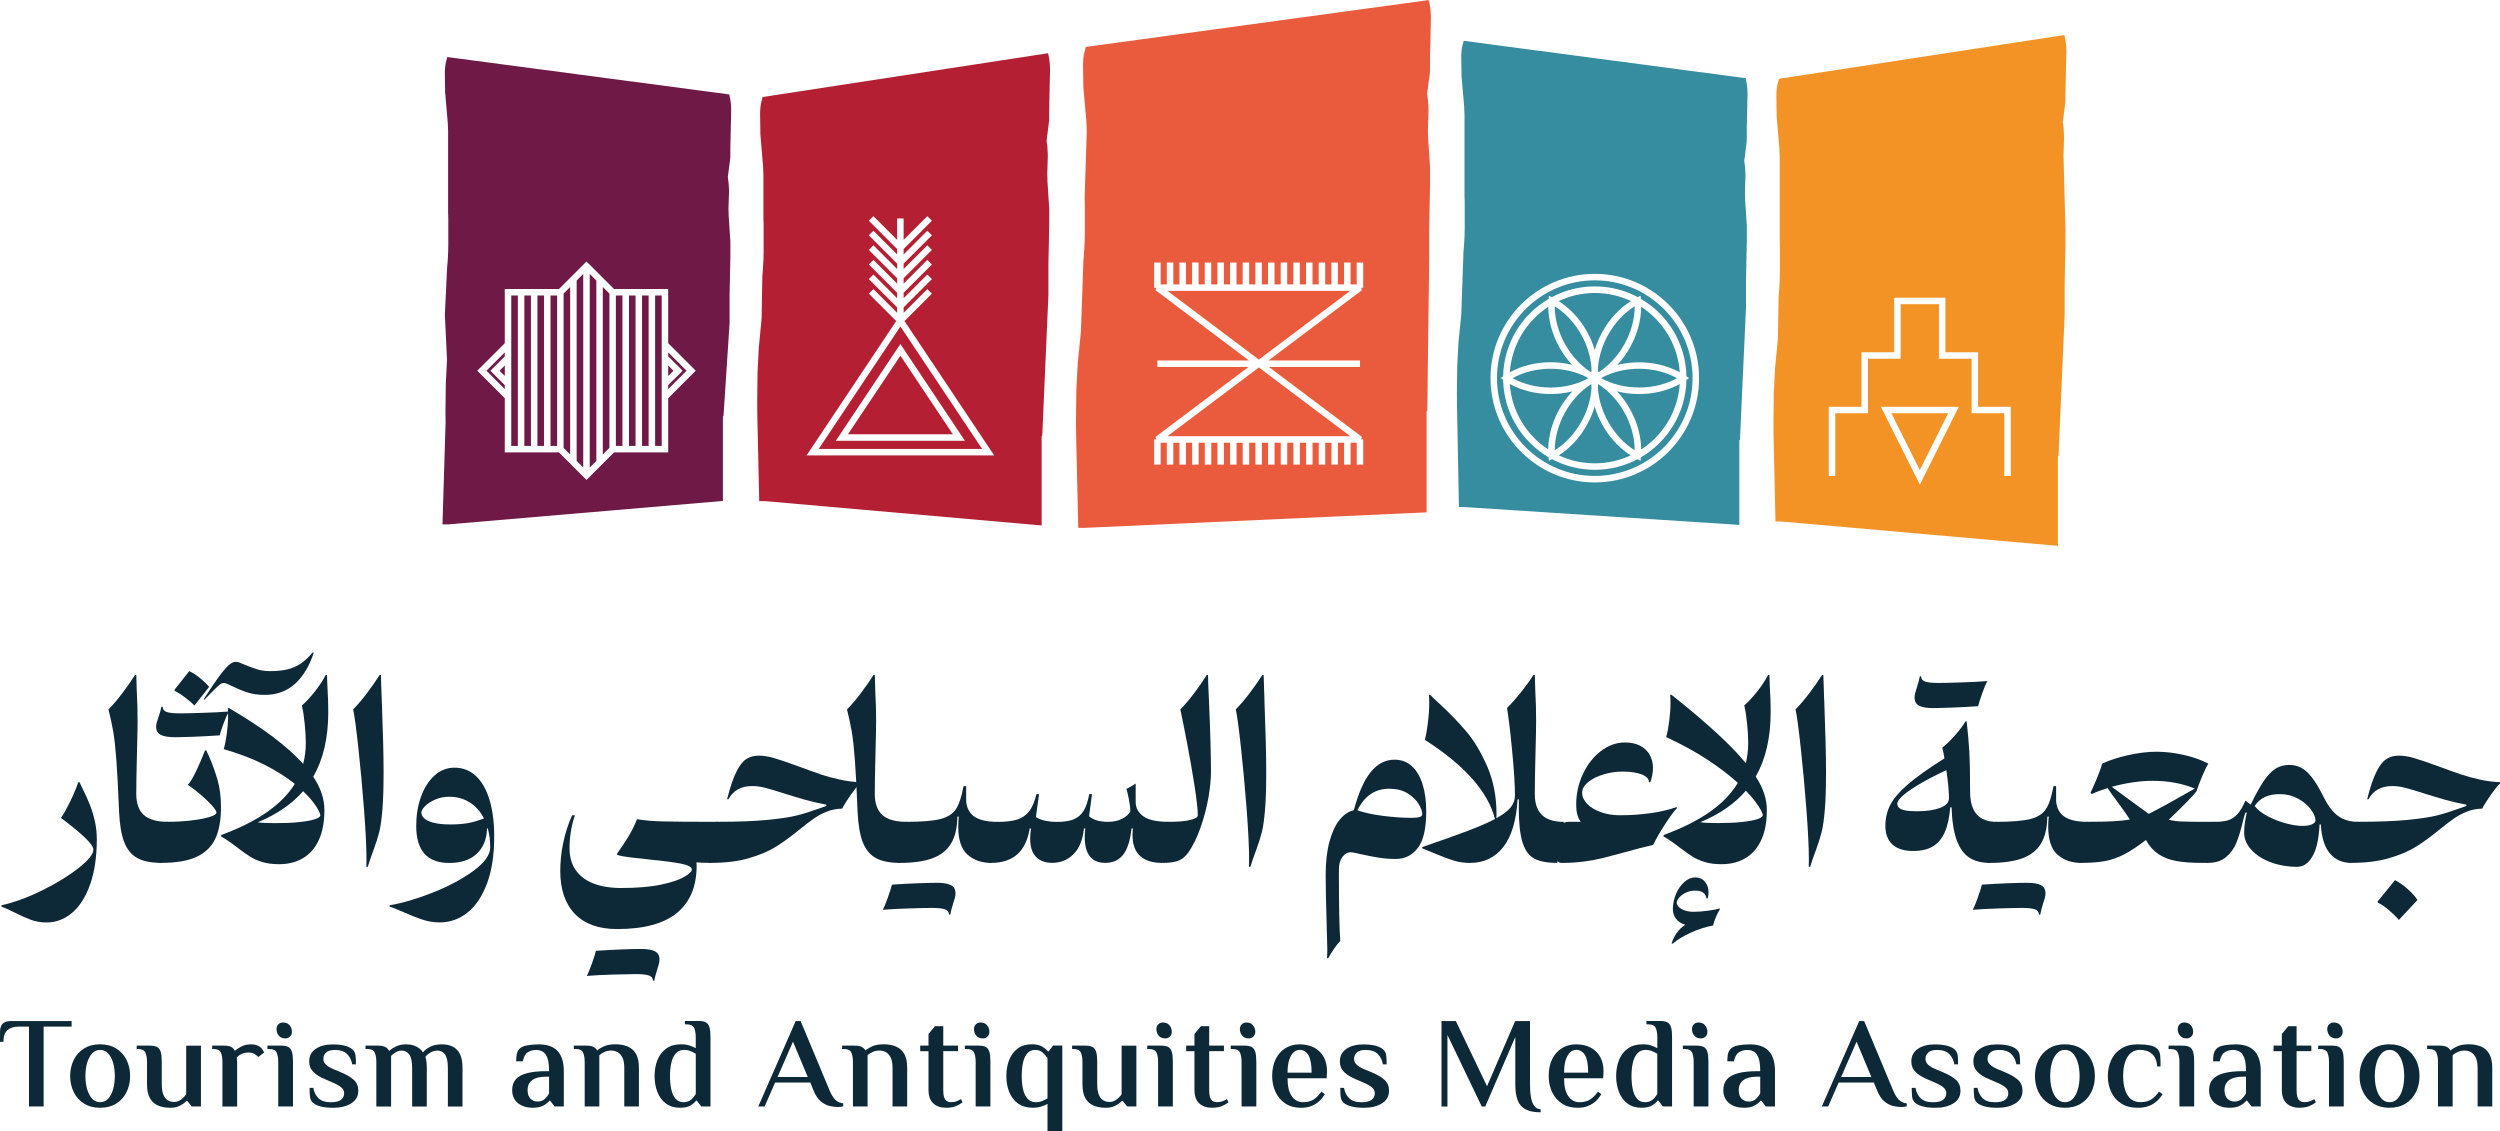 <svg xmlns="http://www.w3.org/2000/svg" id="Layer_1" data-name="Layer 1" viewBox="0 0 638.85 289.03"><defs><style>      .cls-1 {        fill: #6f1946;      }      .cls-1, .cls-2, .cls-3, .cls-4, .cls-5, .cls-6 {        stroke-width: 0px;      }      .cls-2 {        fill: #b41f34;      }      .cls-3 {        fill: #ea5b3d;      }      .cls-4 {        fill: #0d2837;      }      .cls-5 {        fill: #f39325;      }      .cls-6 {        fill: #378da0;      }    </style></defs><g><g><polygon class="cls-5" points="490.59 120.13 497.85 105.6 483.32 105.6 490.59 120.13"></polygon><path class="cls-5" d="M527.82,23.03l.21-9.59v-.53s-.04-1.04-.04-1.04l-.04-.5-.06-.5-.07-.49-.18-.92-.1-.51-72.95,11.19-.24.95-.14.48-.11.56-.08.63-.05.68-.03.73v.78s.07,4.8.07,4.8l.68,8.12.09,2.24v20.86s.05,1.28.05,1.28v7.43l-.04,1.8-.12,2.26-.17,2.15-.18,10.66-.73,7.6-.32,6.27-.09,7.61.03,3.09.49,22.15h1.51l70.66,6.22v-22.8l.16-.26,1.57-35.9v-7.67s.2-10.15.2-10.15v-4.19l-.45-16.9v-.46s-.05-1.38-.05-1.38l.15-4.61-.06-1.44c-.01-.26-.03-.53-.05-.79l-.04-.39c-.04-.43-.1-.87-.17-1.29l.65-5.12.02-3.11ZM490.59,123.84l-9.94-19.89h19.89l-9.94,19.89ZM513.84,121.64h-1.66v-16.04h-8.35v-13.93h-8.35v-13.93h-9.79v13.93h-8.35v13.93h-8.35v16.04h-1.66v-17.69h8.35v-13.93h8.35v-13.93h13.1v13.93h8.35v13.93h8.35v17.69Z"></path></g><g><path class="cls-6" d="M401.74,93.24c-1.24-1.33-2.35-2.85-3.27-4.51-1.82-3.27-2.8-6.88-2.83-10.32-5.55,3.63-9.34,9.73-9.82,16.72,3.02-1.66,6.66-2.56,10.42-2.56,1.88,0,3.74.23,5.5.66Z"></path><path class="cls-6" d="M404.11,107.74c1.5-2.7,2.39-5.64,2.58-8.49-.02-.37-.03-.74-.04-1.11-2.69,1.69-5.04,4.23-6.73,7.27-1.71,3.07-2.62,6.45-2.62,9.65,2.72-1.69,5.1-4.25,6.81-7.32Z"></path><path class="cls-6" d="M418.83,99.03c3.52,0,6.91-.84,9.71-2.4-2.8-1.55-6.19-2.4-9.71-2.4-3.31,0-6.51.75-9.21,2.13-.15.1-.3.19-.45.29,2.79,1.54,6.16,2.37,9.66,2.37Z"></path><path class="cls-6" d="M409.47,108.55c-.83-1.5-1.49-3.07-1.96-4.66-.47,1.59-1.13,3.16-1.96,4.66-1.81,3.25-4.33,5.97-7.21,7.81,2.79,1.31,5.91,2.04,9.19,2.04s6.38-.73,9.17-2.03c-2.89-1.84-5.42-4.57-7.23-7.82Z"></path><path class="cls-6" d="M386.53,96.63c2.8,1.55,6.19,2.4,9.7,2.4s6.86-.83,9.64-2.36c-.2-.12-.39-.25-.58-.38-2.67-1.34-5.81-2.06-9.06-2.06-3.51,0-6.91.84-9.7,2.4Z"></path><path class="cls-6" d="M405.56,84.79c.83,1.5,1.49,3.07,1.96,4.66.47-1.59,1.13-3.16,1.96-4.66,1.82-3.28,4.38-6.03,7.29-7.86-2.81-1.32-5.93-2.06-9.23-2.06s-6.44.74-9.25,2.07c2.91,1.84,5.46,4.58,7.28,7.85Z"></path><path class="cls-6" d="M406.14,94.86c.17.09.34.18.51.27,0-.35.01-.7.04-1.05-.19-2.85-1.08-5.79-2.58-8.49-1.71-3.07-4.1-5.63-6.81-7.32,0,3.2.91,6.58,2.62,9.65,1.58,2.85,3.75,5.25,6.22,6.94Z"></path><path class="cls-6" d="M401.82,100.01c-1.79.45-3.67.68-5.59.68-3.75,0-7.39-.9-10.42-2.56.48,6.99,4.27,13.09,9.82,16.72.04-3.42,1.02-7,2.82-10.24.94-1.69,2.08-3.25,3.36-4.6Z"></path><path class="cls-6" d="M407.53,71.64c-13.78,0-24.99,11.21-24.99,24.99s11.21,24.99,24.99,24.99,24.99-11.21,24.99-24.99-11.21-24.99-24.99-24.99ZM431.62,96.63l-.67.45c-.16,8.44-4.8,15.8-11.65,19.8l-.07.88-.79-.41c-3.26,1.72-6.97,2.7-10.91,2.7s-7.66-.98-10.93-2.71l-.81.41-.07-.9c-6.82-4-11.45-11.35-11.61-19.78l-.67-.45.67-.45c.16-8.43,4.79-15.78,11.62-19.78l.07-.83.74.38c3.28-1.75,7.03-2.75,11-2.75s7.7.99,10.98,2.74l.72-.37.06.81c6.85,3.99,11.5,11.36,11.65,19.8l.67.45Z"></path><path class="cls-6" d="M417.73,78.27c-2.72,1.69-5.1,4.25-6.81,7.32-1.5,2.7-2.39,5.64-2.58,8.49.02.36.03.71.04,1.07.13-.07.26-.14.4-.21,2.52-1.68,4.73-4.12,6.34-7.02,1.71-3.07,2.62-6.45,2.62-9.65Z"></path><path class="cls-6" d="M408.38,98.14c0,.37-.01.74-.04,1.11.19,2.85,1.08,5.79,2.58,8.49,1.71,3.07,4.09,5.63,6.81,7.32,0-3.2-.91-6.58-2.62-9.65-1.69-3.04-4.05-5.58-6.74-7.27Z"></path><path class="cls-6" d="M446.36,33.29l.2-9.07v-.5s-.04-.98-.04-.98l-.04-.48-.05-.47-.07-.46-.18-.87-.1-.48-72.05-9.55-.23.9-.13.46-.1.53-.08.59-.05.65-.03.69v.73s.07,4.54.07,4.54l.67,7.68.09,2.12v20.99s.05,1.21.05,1.21v7.03l-.04,1.7-.11,2.14-.17,2.04-.56,15.96-.72,7.19-.31,5.93-.09,7.2.03,2.92.49,25.95h1.49l70.17,4.55v-21.57l.16-.24,1.55-33.95v-7.25s.2-9.6.2-9.6v-3.96l-.44-6.65v-.44s-.05-1.31-.05-1.31l.15-4.36-.06-1.36c-.01-.25-.03-.5-.05-.75l-.04-.37c-.04-.41-.1-.82-.17-1.22l.64-4.85.02-2.94ZM407.53,123.28c-14.69,0-26.65-11.96-26.65-26.65s11.96-26.65,26.65-26.65,26.65,11.96,26.65,26.65-11.96,26.65-26.65,26.65Z"></path><path class="cls-6" d="M413.2,99.99c1.29,1.36,2.43,2.92,3.37,4.62,1.81,3.26,2.79,6.84,2.82,10.27,5.57-3.63,9.38-9.74,9.86-16.74-3.02,1.66-6.66,2.56-10.42,2.56-1.93,0-3.83-.24-5.64-.7Z"></path><path class="cls-6" d="M419.39,78.39c-.02,3.44-1,7.06-2.83,10.34-.92,1.66-2.03,3.18-3.28,4.52,1.78-.44,3.65-.67,5.55-.67,3.75,0,7.39.9,10.42,2.56-.48-7.01-4.29-13.11-9.86-16.74Z"></path></g><g><polygon class="cls-2" points="216.68 110.98 243.49 110.98 230.09 90.89 216.68 110.98"></polygon><path class="cls-2" d="M230.09,83.43l-20.88,31.29h41.76M213.58,112.64l16.5-24.73,16.5,24.73h-33Z"></path><path class="cls-2" d="M268.11,27.68l.21-9.59v-.53s-.04-1.04-.04-1.04l-.04-.5-.06-.5-.07-.49-.18-.92-.1-.51-72.95,11.19-.24.95-.13.48-.11.56-.08.63-.05.68-.03.73v.78s.07,4.8.07,4.8l.68,8.12.09,2.24v11s.05,1.28.05,1.28v7.43l-.04,1.8-.12,2.26-.17,2.15-.18,10.66-.73,7.6-.31,6.27-.09,7.61.03,3.09.49,22.15h1.51l70.66,6.22v-22.8l.16-.26,1.57-35.9v-7.67s.2-10.15.2-10.15v-4.19l-.45-7.03v-.46s-.05-1.38-.05-1.38l.15-4.61-.06-1.44c-.01-.26-.03-.53-.05-.79l-.04-.39c-.04-.43-.1-.87-.17-1.29l.65-5.12.02-3.11ZM206.11,116.37l22.91-34.33-7-6.99,1.17-1.17,6.06,6.06v-1.39l-7.23-7.23,1.17-1.17,6.06,6.06v-1.39l-7.23-7.23,1.17-1.17,6.06,6.06v-1.39l-7.23-7.23,1.17-1.17,6.06,6.06v-1.39l-7.23-7.23,1.17-1.17,6.06,6.06v-1.39l-7.23-7.22,1.17-1.17,6.06,6.06v-5.47h1.66v5.47l6.06-6.06,1.17,1.17-7.23,7.22v1.39l6.06-6.06,1.17,1.17-7.23,7.23v1.39l6.06-6.06,1.17,1.17-7.23,7.23v1.39l6.06-6.06,1.17,1.17-7.23,7.23v1.39l6.06-6.06,1.17,1.17-7.23,7.23v1.39l6.06-6.06,1.17,1.17-7,6.99,22.91,34.33h-47.96Z"></path></g><g><rect class="cls-1" x="140.68" y="75.51" width="1.69" height="38.44"></rect><polygon class="cls-1" points="150.7 119.47 152.39 117.78 152.39 71.69 150.7 70 150.7 119.47"></polygon><polygon class="cls-1" points="147.36 117.78 149.04 119.47 149.04 70 147.36 71.69 147.36 117.78"></polygon><rect class="cls-1" x="137.33" y="75.51" width="1.68" height="38.44"></rect><polygon class="cls-1" points="128.99 96.08 128.99 93.39 127.65 94.74 128.99 96.08"></polygon><polygon class="cls-1" points="128.99 99.42 128.99 98.42 125.31 94.74 128.99 91.05 128.99 90.05 124.31 94.74 128.99 99.42"></polygon><rect class="cls-1" x="130.65" y="75.51" width="1.68" height="38.44"></rect><rect class="cls-1" x="133.99" y="75.51" width="1.68" height="38.44"></rect><polygon class="cls-1" points="144.02 114.44 145.7 116.13 145.7 73.34 144.02 75.03 144.02 114.44"></polygon><polygon class="cls-1" points="170.75 93.39 170.75 96.08 172.09 94.74 170.75 93.39"></polygon><polygon class="cls-1" points="170.75 91.05 174.44 94.74 170.75 98.42 170.75 99.42 175.44 94.74 170.75 90.05 170.75 91.05"></polygon><path class="cls-1" d="M186.64,37.44l.2-9.07v-.5s-.04-.98-.04-.98l-.04-.48-.06-.47-.07-.46-.18-.87-.1-.48-72.05-9.55-.23.9-.13.46-.1.53-.08.59-.05.65-.03.69v.73s.07,4.54.07,4.54l.67,7.68.09,2.12v20.99s.05,1.21.05,1.21v7.03l-.04,1.7-.11,2.14-.17,2.04-.56,11.82.55,11.6-.31,5.93-.09,7.2.03,2.92-.79,25.95h1.49l70.17-5.99v-21.57l.16-.24,1.55-23.68v-7.25s.2-9.6.2-9.6v-3.96l-.44-6.65v-.44s-.05-1.31-.05-1.31l.15-4.36-.06-1.36c-.01-.25-.03-.5-.05-.75l-.04-.37c-.04-.41-.1-.82-.17-1.22l.64-4.85.02-2.94ZM170.75,101.76v13.85h-13.85l-7.03,7.03-7.03-7.03h-13.85v-13.85l-7.03-7.03,7.03-7.03v-13.85h13.85l7.03-7.03,7.03,7.03h13.85v13.85l7.03,7.03-7.03,7.03Z"></path><polygon class="cls-1" points="154.04 116.13 155.73 114.44 155.73 75.03 154.04 73.34 154.04 116.13"></polygon><rect class="cls-1" x="167.41" y="75.51" width="1.68" height="38.44"></rect><rect class="cls-1" x="164.07" y="75.51" width="1.68" height="38.44"></rect><rect class="cls-1" x="157.38" y="75.51" width="1.68" height="38.44"></rect><rect class="cls-1" x="160.73" y="75.51" width="1.68" height="38.44"></rect></g><g><polygon class="cls-3" points="321.68 91.89 345.04 74.32 298.32 74.32 321.68 91.89"></polygon><polygon class="cls-3" points="298.32 111.47 345.04 111.47 321.68 93.9 298.32 111.47"></polygon><path class="cls-3" d="M365.42,15.12l.23-10.3v-.57s-.05-1.11-.05-1.11l-.05-.54-.06-.53-.08-.52-.2-.99-.12-.54-87.61,11.97-.27,1.02-.15.52-.12.6-.09.67-.06.74-.03.79v.83s.08,5.15.08,5.15l.77,8.72.1,2.41-.54,17.1.05,1.37v7.98l-.05,1.93-.13,2.43-.19,2.31-.63,18.13-.82,8.17-.35,6.74-.1,8.18.04,3.31.55,23.8h1.7l87.31-3.96v-25.77l.18-.27.48-38.56v-8.24s.22-10.9.22-10.9v-4.5l-.5-7.56v-.5s-.05-1.49-.05-1.49l.17-4.96-.07-1.54c-.01-.28-.03-.57-.06-.85l-.04-.42c-.05-.47-.11-.93-.2-1.39l.73-5.5.03-3.34ZM348.36,73.54h-.55l.21.62-23.87,17.95h23.39v1.66h-23.29l23.77,17.87-.21.63h.55v6.46h-1.66v-5.59h-1.57v5.59h-1.66v-5.59h-1.58v5.59h-1.66v-5.59h-1.58v5.59h-1.66v-5.59h-1.58v5.59h-1.66v-5.59h-1.58v5.59h-1.66v-5.59h-1.57v5.59h-1.66v-5.59h-1.58v5.59h-1.66v-5.59h-1.58v5.59h-1.66v-5.59h-1.58v5.59h-1.66v-5.59h-1.57v5.59h-1.66v-5.59h-1.57v5.59h-1.66v-5.59h-1.57v5.59h-1.66v-5.59h-1.57v5.59h-1.66v-5.59h-1.58v5.59h-1.66v-5.59h-1.57v5.59h-1.66v-5.59h-1.57v5.59h-1.66v-6.46h.55l-.21-.63,23.77-17.87h-23.29v-1.66h23.39l-23.87-17.95.21-.62h-.55v-6.46h1.66v5.59h1.57v-5.59h1.66v5.59h1.57v-5.59h1.66v5.59h1.57v-5.59h1.66v5.59h1.57v-5.59h1.66v5.59h1.57v-5.59h1.66v5.59h1.57v-5.59h1.66v5.59h1.57v-5.59h1.66v5.59h1.58v-5.59h1.66v5.59h1.58v-5.59h1.66v5.59h1.58v-5.59h1.66v5.59h1.57v-5.59h1.66v5.59h1.58v-5.59h1.66v5.59h1.58v-5.59h1.66v5.59h1.58v-5.59h1.66v5.59h1.58v-5.59h1.66v5.59h1.57v-5.59h1.66v6.46Z"></path></g></g><g><g><path class="cls-4" d="M7.87,235.03c-1.25-.46-2.7-1.1-4.35-1.94-1.45-.73-2.5-1.2-3.15-1.42v-.33c3.35-.76,6.86-2.05,10.53-3.88,3.67-1.82,6.75-3.72,9.24-5.69,2.48-1.97,3.72-3.52,3.72-4.63,0-.67-.69-1.67-2.06-3.01-1.38-1.34-3.45-3.04-6.22-5.11.73-1.08,1.52-2.5,2.39-4.27.86-1.77,1.54-3.39,2.02-4.86h.33c.11.28.35.79.73,1.54.69,1.38,1.28,2.66,1.77,3.85.49,1.19.94,2.59,1.33,4.19s.59,3.25.59,4.97c0,4.48-.57,8.33-1.7,11.54-1.13,3.21-2.67,5.64-4.62,7.28-1.94,1.65-4.12,2.47-6.54,2.47-1.41,0-2.74-.23-3.99-.68Z"></path><path class="cls-4" d="M35.16,219.3c-1.51-.8-2.64-2.15-3.39-4.04-.75-1.9-1.2-4.55-1.35-7.95-.22-5.58-.45-9.92-.68-13.03s-.5-5.52-.79-7.25c-.3-1.73-.71-3.65-1.23-5.75,1.12-1.12,2.29-2.49,3.52-4.12,1.23-1.63,2.32-3.19,3.26-4.67h.33c0,.69.04,1.98.11,3.88.15,2.64.22,5.29.22,7.95,0,1.66-.06,4.49-.17,8.51-.11,4.39-.17,7.76-.17,10.1s.65,4.18,1.94,5.34c1.29,1.16,3.35,1.74,6.18,1.74l-1.7,10.49c-2.55,0-4.58-.4-6.08-1.2Z"></path><path class="cls-4" d="M55.04,214.28c-.96,2.06-2.55,3.62-4.77,4.66-2.22,1.04-5.23,1.56-9.03,1.56-1.12,0-1.67-1.12-1.67-3.38s.3-4.12.89-5.32c.6-1.2,1.42-1.8,2.48-1.8,1.99,0,3.95-.11,5.87-.33,1.93-.22,3.49-.52,4.7-.89,1.21-.37,1.81-.75,1.81-1.14,0-.33-.37-.92-1.12-1.76-.74-.84-1.69-1.75-2.83-2.73-1.14-.99-2.26-1.85-3.36-2.59.63-.69,1.35-1.89,2.16-3.61.81-1.72,1.55-3.45,2.22-5.18h.36c.07.24.26.67.56,1.28.89,2.01,1.64,4.05,2.25,6.14s.91,4.46.91,7.12c0,3.25-.48,5.92-1.44,7.98ZM57.17,184.8c-.52,1.37-.86,2.4-1.03,3.11-2.18.15-4.34.26-6.5.35-2.16.08-3.83.12-5.02.12-1.6,0-2.79-.2-3.56-.6-.77-.4-1.16-1.1-1.16-2.11,0-.32.05-.65.14-1,.09-.35.24-.81.45-1.37.39-1.13.64-2.04.75-2.71h.33c0,.65.34,1.1,1.02,1.34.68.24,1.81.36,3.39.36,1.12,0,3.04-.04,5.78-.13,2.73-.08,4.98-.2,6.72-.35-.35.61-.79,1.6-1.31,2.97ZM47.27,178.21c-1-.76-1.89-1.31-2.65-1.65v-.33l3.74-4.74c.97.47,1.95,1.11,2.94,1.94.99.83,1.71,1.53,2.13,2.11l-3.74,4.74c-.61-.61-1.42-1.3-2.43-2.06Z"></path><path class="cls-4" d="M75.45,174.68c-2.08,1.92-4.68,2.89-7.78,2.89-1.69,0-3.18-.21-4.46-.63-1.28-.42-2.62-.97-4.02-1.66-.11-.06-.33-.16-.66-.32-.33-.16-.6-.27-.81-.33-.21-.07-.39-.1-.52-.1-.37,0-.77.18-1.19.53s-1.13,1.04-2.13,2.06l-1.76,1.79v-.33c1.56-2.42,2.82-4.29,3.78-5.61.96-1.32,1.78-2.29,2.47-2.92.69-.62,1.31-.93,1.87-.93.3,0,.63.07.99.2.36.13.83.33,1.41.59,1.21.5,2.28.89,3.21,1.17s1.99.42,3.18.42c1.66,0,3.1-.14,4.32-.42,1.23-.28,2.37-.76,3.42-1.45,1.05-.69,2.08-1.65,3.08-2.87h.33c-1.08,3.37-2.66,6.01-4.74,7.94ZM80.05,198.49c1.9,2.83,2.85,5.65,2.85,8.48,0,3.09-.48,5.66-1.45,7.73-.97,2.07-2.32,3.6-4.06,4.62s-3.78,1.52-6.12,1.52c-1.58,0-2.97-.18-4.17-.54-1.2-.36-2.23-.81-3.1-1.34-.86-.53-1.93-1.28-3.19-2.25-1.62-1.26-3.05-2.25-4.3-2.96v-.36c4.76-1.77,8.69-3.73,11.77-5.9,3.09-2.17,5.44-4.56,7.06-7.18-2.16-1.73-4.74-3.36-7.74-4.88-3-1.53-6.48-2.86-10.42-3.99.3-1.04.56-2.36.78-3.96.22-1.6.33-3.12.33-4.55,0-.71-.03-1.37-.08-1.98h.33c8.69,5.1,15,9.85,18.94,14.26.45-1.73.67-3.55.67-5.47,0-1.21-.09-2.78-.28-4.72s-.43-3.52-.73-4.74c1.02-.87,2.12-2.06,3.31-3.56,1.18-1.5,2.11-2.91,2.78-4.23h.33c0,.43.04,1.42.11,2.99.15,2.31.22,4.46.22,6.47,0,6.58-1.28,12.1-3.85,16.55ZM81.39,207.06c-.32-.61-.8-1.35-1.46-2.2-.66-.86-1.48-1.75-2.47-2.68-2.81,3.24-6.67,5.89-11.58,7.95.95.15,2.45.22,4.49.22,2.38,0,4.44-.09,6.18-.28,1.74-.19,3.06-.43,3.96-.74.9-.31,1.35-.64,1.35-.99,0-.24-.16-.67-.47-1.28Z"></path><path class="cls-4" d="M97.55,178.62c.32,8.26.47,14.44.47,18.55s-.1,7.43-.31,9.83c-.2,2.41-.47,4.27-.79,5.58-.33,1.31-.81,2.85-1.46,4.62-.65,1.73-1.14,3.16-1.48,4.3h-.36c.02-.35.03-.95.03-1.79,0-3.11-.21-7.4-.63-12.89-.42-5.49-.9-10.74-1.45-15.76-.55-5.02-.99-8.29-1.33-9.79,1.12-1.12,2.29-2.49,3.52-4.12,1.23-1.63,2.32-3.19,3.26-4.67h.33c0,.76.06,2.81.2,6.14Z"></path><path class="cls-4" d="M121.6,198.28c1.52,1.42,2.69,3.46,3.49,6.11.8,2.65,1.2,5.77,1.2,9.36,0,4.76-.62,8.79-1.87,12.09-1.25,3.3-2.92,5.77-5.02,7.41-2.1,1.64-4.43,2.46-6.98,2.46-1.53,0-2.99-.23-4.39-.68-1.4-.46-3.05-1.1-4.92-1.94-.15-.06-.62-.26-1.41-.6-.79-.34-1.5-.62-2.13-.82v-.33c3.4-.59,7.13-1.7,11.19-3.32,4.05-1.62,7.49-3.46,10.3-5.54,2.81-2.07,4.21-4.06,4.21-5.96,0-1.69-.2-3.31-.61-4.85l-.2.06c-.09,2.75-.98,4.91-2.65,6.46-1.67,1.55-4.01,2.33-7,2.33-5.64,0-8.45-3.15-8.45-9.46,0-2.66.4-5.12,1.2-7.39.8-2.27,1.94-4.09,3.43-5.45,1.49-1.37,3.21-2.05,5.16-2.05,2.12,0,3.94.71,5.47,2.13ZM119.44,210.36c1.26-.21,2.66-.62,4.23-1.21-.89-1.77-2.1-3.13-3.63-4.1-1.53-.97-3.27-1.45-5.25-1.45-1.27,0-2.44.23-3.53.7-1.09.47-1.96,1.02-2.61,1.67-.65.65-.98,1.21-.98,1.67,0,.5.24.99.71,1.45.47.46,1.26.85,2.37,1.14,1.11.3,2.56.45,4.37.45,1.62,0,3.06-.11,4.31-.32Z"></path><path class="cls-4" d="M181.73,220.5c-1.93,0-3.19-.05-3.77-.14.04.37.06.64.06.81,0,5.32-1.67,9.36-5.02,12.11s-8.44,4.13-15.29,4.13c-4.71,0-8.31-1.29-10.8-3.86-2.49-2.58-3.74-6.25-3.74-11.01,0-2.4.26-4.83.78-7.28.52-2.46,1.27-4.76,2.26-6.92h.7c-.91,2.68-1.37,5.5-1.37,8.45,0,2.14.51,3.97,1.53,5.48,1.02,1.52,2.52,2.67,4.49,3.46,1.97.79,4.36,1.19,7.17,1.19,4.19,0,7.63-.3,10.34-.89,2.71-.6,4.67-1.27,5.89-2.01,1.22-.74,1.83-1.35,1.83-1.81,0-.65-.92-1.15-2.75-1.51-1.83-.35-4.53-.71-8.11-1.06-2.29-.24-4.03-.44-5.23-.59-1.2-.15-2.2-.34-3-.59v-.33c1.06-1.49,2.02-2.94,2.89-4.37.86-1.42,1.59-2.9,2.19-4.42,1.88.32,4.11.51,6.7.57,2.59.07,7.24.1,13.95.1l-1.7,10.49ZM151.23,246.3c.52-1.46.87-2.57,1.06-3.33,2.18-.15,4.34-.26,6.5-.35s3.83-.12,5.02-.12c1.6,0,2.79.2,3.56.6.77.4,1.16,1.1,1.16,2.11,0,.33-.05.7-.15,1.1-.1.4-.26.91-.46,1.52-.35,1.1-.6,2.03-.73,2.79h-.33c0-.65-.34-1.1-1.02-1.34-.68-.24-1.81-.36-3.39-.36-1.12,0-3.04.04-5.78.12-2.73.08-4.98.2-6.72.35.33-.6.76-1.62,1.28-3.08Z"></path><path class="cls-4" d="M197.98,193.77c1.5.45,3.54,1.14,6.12,2.09,2.19.82,4.05,1.48,5.57,2s3.15.96,4.91,1.35,3.48.61,5.18.67v.33c-.56.5-1.33,1.44-2.3,2.82s-1.73,2.58-2.25,3.6c-1.41.04-2.72.29-3.91.77-1.19.47-2.28,1.05-3.26,1.73-.99.68-2.22,1.62-3.71,2.83-2.2,1.79-4.19,3.25-6,4.38s-4.09,2.11-6.85,2.93-6.01,1.23-9.75,1.23c-1.12,0-1.67-1.12-1.67-3.38s.3-4.12.89-5.32c.6-1.2,1.42-1.8,2.48-1.8,5.13,0,9.33-.16,12.6-.47,3.26-.32,5.78-.69,7.53-1.13,1.76-.44,3.6-1.01,5.54-1.72,1.08-.39,1.77-.63,2.06-.73v-.33c-1.92-.35-3.67-.75-5.27-1.2-1.6-.45-3.48-1.01-5.64-1.7-1.97-.63-3.54-1.1-4.72-1.4-1.17-.3-2.28-.45-3.32-.45-1.38,0-2.57.27-3.58.81-1.01.54-1.85,1.4-2.5,2.57h-.33c.76-3.05,1.55-5.38,2.36-7,.81-1.62,1.66-2.72,2.57-3.29.9-.58,1.97-.86,3.19-.86s2.56.22,4.06.67Z"></path><path class="cls-4" d="M223.88,219.3c-1.51-.8-2.64-2.15-3.39-4.04-.75-1.9-1.2-4.55-1.35-7.95-.22-5.58-.45-9.92-.68-13.03s-.5-5.52-.79-7.25c-.3-1.73-.71-3.65-1.23-5.75,1.12-1.12,2.29-2.49,3.52-4.12,1.23-1.63,2.32-3.19,3.26-4.67h.33c0,.69.04,1.98.11,3.88.15,2.64.22,5.29.22,7.95,0,1.66-.06,4.49-.17,8.51-.11,4.39-.17,7.76-.17,10.1s.65,4.18,1.94,5.34c1.29,1.16,3.35,1.74,6.18,1.74l-1.7,10.49c-2.55,0-4.58-.4-6.08-1.2Z"></path><path class="cls-4" d="M226.87,229.39c.52-1.46.87-2.57,1.06-3.33,2.18-.15,4.34-.27,6.5-.35,2.16-.08,3.83-.12,5.02-.12,1.6,0,2.79.2,3.56.6.77.4,1.16,1.1,1.16,2.11,0,.33-.05.7-.15,1.1-.1.4-.26.91-.46,1.52-.35,1.1-.6,2.03-.73,2.79h-.33c0-.65-.34-1.1-1.02-1.34-.68-.24-1.81-.36-3.39-.36-1.12,0-3.04.04-5.78.13-2.73.08-4.98.2-6.72.35.33-.6.76-1.62,1.28-3.08ZM247.24,218.4c-1.58-1.4-2.37-3.8-2.37-7.18,0-.93.05-1.78.14-2.54h-.36c-.04,2.83-.57,5.11-1.6,6.84-1.03,1.73-2.61,3-4.74,3.79-2.13.8-4.91,1.2-8.33,1.2-1.12,0-1.67-1.12-1.67-3.38s.3-4.12.89-5.32c.6-1.2,1.42-1.8,2.48-1.8,3.91,0,6.79-.24,8.65-.72,1.86-.48,3.19-1.34,3.98-2.57s1.43-3.17,1.91-5.83h.67v3.38c0,1.82.63,3.24,1.88,4.24,1.26,1,3.33,1.51,6.24,1.51l-1.67,10.49c-2.47,0-4.5-.7-6.08-2.11Z"></path><path class="cls-4" d="M292.16,208.6c1.32.94,3.48,1.41,6.47,1.41l-1.7,10.49c-2.44,0-4.3-.59-5.59-1.76s-1.94-2.97-1.94-5.38c0-.52.03-1.07.08-1.65h-.33c-.33,3.05-1.04,5.28-2.12,6.68-1.08,1.4-2.62,2.11-4.63,2.11-1.67,0-2.96-.54-3.86-1.63-.9-1.09-1.35-2.75-1.35-4.98,0-.58.05-1.3.14-2.18h-.33c-.32,2.92-1.21,5.12-2.69,6.58-1.48,1.47-3.29,2.2-5.43,2.2-1.77,0-3.15-.51-4.14-1.53-1-1.02-1.49-2.58-1.49-4.66,0-.89.07-1.76.22-2.59h-.33c-.5,3-1.58,5.21-3.22,6.64-1.65,1.43-3.85,2.15-6.6,2.15-.52,0-.93-.27-1.23-.82-.3-.55-.45-1.4-.45-2.55,0-2.33.3-4.09.91-5.3.6-1.21,1.43-1.81,2.47-1.81,2.01,0,3.64-.2,4.9-.59,1.26-.39,2.28-1.1,3.07-2.12.79-1.02,1.41-2.48,1.86-4.38h.67c-.11.95-.38,2.9-.81,5.86,1.25.82,3.09,1.23,5.52,1.23,1.73,0,3.12-.22,4.17-.66,1.05-.44,1.89-1.16,2.51-2.18.62-1.01,1.1-2.43,1.44-4.25h.7l-.75,5.66c1.13.95,2.73,1.42,4.8,1.42,1.43,0,2.65-.26,3.67-.79,1.01-.53,1.71-1.17,2.08-1.91,0-.74-.12-1.72-.35-2.92-.23-1.2-.45-2.14-.66-2.83.6-.22,1.39-.67,2.37-1.34v4.72c0,1.51.66,2.73,1.98,3.67Z"></path><path class="cls-4" d="M308.77,203.99c-.46,2.55-1.12,5.06-2,7.53-.87,2.47-1.9,4.57-3.07,6.28-.73,1.04-1.58,1.75-2.55,2.13-.98.38-2.26.57-3.86.57-.56,0-1.04-.3-1.44-.89-.4-.6-.6-1.45-.6-2.57,0-2.34.29-4.1.88-5.27s1.42-1.76,2.5-1.76c2.34,0,4.17-.15,5.48-.46,1.31-.31,1.97-.71,1.97-1.21,0-1.45-.27-3.94-.82-7.48-.55-3.53-1.19-7.19-1.91-10.96-.73-3.78-1.3-6.65-1.73-8.62,1.1-1.1,2.26-2.46,3.49-4.09,1.23-1.63,2.32-3.19,3.26-4.7h.33c0,1.06.07,3.11.22,6.14.35,8.09.53,14.28.53,18.55,0,1.99-.23,4.26-.68,6.81Z"></path><path class="cls-4" d="M323.1,178.62c.32,8.26.47,14.44.47,18.55s-.1,7.43-.31,9.83c-.21,2.41-.47,4.27-.79,5.58-.33,1.31-.81,2.85-1.46,4.62-.65,1.73-1.14,3.16-1.48,4.3h-.36c.02-.35.03-.95.03-1.79,0-3.11-.21-7.4-.63-12.89-.42-5.49-.9-10.74-1.45-15.76-.55-5.02-.99-8.29-1.33-9.79,1.12-1.12,2.29-2.49,3.52-4.12,1.23-1.63,2.32-3.19,3.27-4.67h.33c0,.76.07,2.81.2,6.14Z"></path><path class="cls-4" d="M360.77,195.78c1.21,1.1,2.12,2.64,2.75,4.62.62,1.98.94,4.28.94,6.91,0,4.39-.72,7.52-2.16,9.39s-3.31,2.8-5.59,2.8c-1.58,0-3.08-.12-4.51-.35-1.42-.23-2.96-.53-4.62-.91-.11-.02-.47-.1-1.07-.24s-1.04-.21-1.3-.21c-.88,0-1.6.4-2.19,1.21-.59.81-.88,1.87-.88,3.2,0,9.47.12,15.55.36,18.25-.5.5-1.05,1.18-1.63,2.04-.59.85-1.06,1.65-1.44,2.37h-.33c.06-.61.08-1.43.08-2.46,0-.86-.06-3-.17-6.42-.17-5.36-.25-9.51-.25-12.44,0-3.29.33-6.13.98-8.51s1.52-4.24,2.61-5.57c1.09-1.33,2.29-2.13,3.61-2.41,1.17-4.39,2.6-7.64,4.3-9.75s3.73-3.17,6.11-3.17c1.73,0,3.2.55,4.41,1.65ZM362.83,208.77c.41-.16.61-.41.61-.77,0-.69-.31-1.54-.93-2.57-.62-1.02-1.57-1.92-2.83-2.71-1.27-.78-2.83-1.17-4.69-1.17-3.61,0-6.32,1.84-8.12,5.52,1.77.61,3.95,1.09,6.56,1.42,2.6.33,5.04.5,7.31.5.99,0,1.68-.08,2.09-.24Z"></path><path class="cls-4" d="M394.02,208.26c1.21,1.17,3.08,1.76,5.61,1.76l-1.67,10.49c-2.51,0-4.46-.36-5.83-1.07-1.38-.72-2.39-2.08-3.04-4.09-.65-2.01-.98-4.98-.98-8.93,0-.93,0-1.65.03-2.15h-.33c-.33,5.43-1.56,9.5-3.67,12.19-2.11,2.7-4.94,4.05-8.5,4.05-1.49,0-2.88-.2-4.18-.6-1.3-.4-2.95-1.02-4.94-1.86-1.13-.48-2.16-.9-3.07-1.26v-.33c4.93-1.69,8.83-3.09,11.72-4.18,2.88-1.1,5.17-2.09,6.86-2.99-1.75-6.94-7.72-13.68-17.91-20.23.3-1.17.56-2.66.78-4.45.22-1.79.33-3.46.33-5.01,0-.74-.03-1.42-.08-2.04h.33c.41.46,1.17,1.2,2.29,2.2,2.6,2.4,4.91,4.78,6.91,7.13,2,2.35,3.79,5.34,5.37,8.97,1.58,3.63,2.37,7.7,2.37,12.22l-.03,1c1.73-.95,2.95-1.88,3.67-2.79.72-.91,1.07-1.93,1.07-3.04,0-2.64-.24-6.46-.72-11.45-.48-4.99-.92-8.62-1.31-10.87,1.19-1.19,2.4-2.56,3.64-4.12s2.27-3,3.11-4.34h.36c0,.69.04,1.98.11,3.88.15,2.64.22,5.29.22,7.95,0,1.66-.06,4.49-.17,8.51-.11,4.39-.17,7.76-.17,10.1s.6,4.16,1.81,5.33Z"></path><path class="cls-4" d="M421.76,207.81c2.47-.35,4.71-.88,6.72-1.59v.36c-.69.69-1.69,2.04-3,4.06-1.31,2.02-2.32,3.77-3.03,5.26-2.03.46-4.53,1.12-7.51,1.95-2.21.61-4.03,1.09-5.45,1.44-1.42.34-3.01.63-4.76.87-1.75.23-3.65.35-5.69.35-1.12,0-1.67-1.12-1.67-3.38s.3-4.12.89-5.32c.6-1.2,1.42-1.8,2.48-1.8h3.21c-.41-.54-.71-1.16-.89-1.87-.19-.71-.28-1.54-.28-2.51,0-2.77.57-5.38,1.72-7.83,1.14-2.45,2.67-4.4,4.59-5.87,1.92-1.47,3.98-2.2,6.19-2.2,1.47,0,2.74.27,3.81.82,1.07.55,1.89,1.32,2.46,2.3.57.99.85,2.13.85,3.43,0,1.12-.22,2.32-.67,3.6h-.36c0-.84-.61-1.5-1.84-1.98s-2.86-.73-4.91-.73c-1.64,0-3.26.24-4.87.73-1.61.48-2.92,1.14-3.93,1.97-1.01.83-1.52,1.73-1.52,2.72s.43,1.95,1.28,2.83c.86.88,2.02,1.59,3.5,2.12,1.48.53,3.1.79,4.87.79,2.73,0,5.34-.18,7.81-.53Z"></path><path class="cls-4" d="M448.68,198.46c1,1.58,1.73,3.06,2.16,4.44.44,1.38.66,2.73.66,4.07,0,3.09-.48,5.66-1.45,7.73-.97,2.07-2.32,3.6-4.06,4.62s-3.78,1.52-6.12,1.52c-1.58,0-2.97-.18-4.17-.54-1.2-.36-2.23-.81-3.1-1.34-.86-.53-1.93-1.28-3.19-2.25-1.62-1.26-3.05-2.25-4.3-2.96v-.36c4.84-1.79,8.81-3.79,11.93-6,3.12-2.21,5.46-4.66,7.04-7.34-2.14-1.95-4.72-3.92-7.76-5.92-3.03-1.99-6.55-3.92-10.55-5.78.3-1.02.56-2.37.78-4.05.22-1.67.33-3.25.33-4.74,0-.73-.03-1.4-.08-2.01h.33c8.87,7.03,15.21,12.85,19,17.47.41-1.66.61-3.42.61-5.3,0-1.21-.09-2.78-.28-4.72-.19-1.93-.43-3.52-.73-4.74,1.02-.87,2.12-2.06,3.31-3.56,1.18-1.5,2.11-2.91,2.78-4.23h.33c0,.43.04,1.42.11,2.99.15,2.31.22,4.46.22,6.47,0,6.55-1.27,12.05-3.82,16.52ZM436.46,232.72c1.4-.19,2.39-.38,2.99-.59v.33c-.32.48-.63,1.1-.95,1.86-.32.75-.57,1.48-.75,2.19-1.84.33-3.72.93-5.62,1.79-1.91.86-3.46,1.79-4.65,2.82h-.33c.3-1,.75-1.92,1.35-2.75.6-.83,1.32-1.51,2.13-2.05-1.02-.32-1.8-.83-2.34-1.54-.54-.71-.81-1.53-.81-2.46,0-1.34.27-2.64.81-3.89.54-1.25,1.25-2.27,2.13-3.05.88-.78,1.82-1.17,2.8-1.17s1.82.36,2.44,1.09.93,1.6.93,2.62c0,.39-.03.74-.08,1.05-.06.31-.09.51-.11.6h-.33c-.21-1.32-1.15-1.98-2.85-1.98-.93,0-1.76.18-2.48.54s-1.28.79-1.67,1.27c-.39.48-.59.89-.59,1.23,0,.37.16.74.49,1.1.33.36.82.66,1.49.91.67.24,1.48.36,2.43.36s2.18-.09,3.57-.28ZM450.01,207.08c-.31-.6-.79-1.33-1.44-2.21-.65-.87-1.46-1.81-2.43-2.82-2.85,3.33-6.73,6.02-11.66,8.06.95.15,2.45.22,4.49.22,2.38,0,4.44-.09,6.18-.28,1.74-.19,3.06-.43,3.96-.74.9-.31,1.35-.64,1.35-.99,0-.24-.15-.66-.46-1.25Z"></path><path class="cls-4" d="M466.15,178.62c.32,8.26.47,14.44.47,18.55s-.1,7.43-.31,9.83c-.21,2.41-.47,4.27-.8,5.58s-.81,2.85-1.46,4.62c-.65,1.73-1.14,3.16-1.48,4.3h-.36c.02-.35.03-.95.03-1.79,0-3.11-.21-7.4-.63-12.89-.42-5.49-.9-10.74-1.45-15.76-.55-5.02-.99-8.29-1.33-9.79,1.12-1.12,2.29-2.49,3.52-4.12s2.32-3.19,3.26-4.67h.33c0,.76.07,2.81.2,6.14Z"></path><path class="cls-4" d="M505.15,208.12c1.13,1.26,2.82,1.9,5.05,1.9l-1.67,10.49c-2.12,0-3.87-.44-5.26-1.33s-2.46-2.37-3.24-4.45c-.77-2.08-1.21-4.89-1.33-8.43h-.33c-.22,2.62-.69,4.75-1.41,6.38s-1.73,2.83-3.04,3.61-2.98,1.17-5.01,1.17c-2.34,0-4.12-.55-5.32-1.66-1.2-1.11-1.8-2.69-1.8-4.76,0-1.95.42-3.74,1.26-5.37s2.34-3.38,4.51-5.25c2.17-1.87,5.28-4.08,9.33-6.63-.21-1.19-.39-2.1-.56-2.73.93-.73,1.96-1.71,3.08-2.96,1.13-1.25,2.09-2.51,2.89-3.79h.25c.06.48.09.81.11.98.22,1.9.41,4.08.56,6.54s.22,5.93.22,10.39c0,2.66.57,4.62,1.7,5.89ZM495.75,206.46c1.53-.57,2.29-1.41,2.29-2.53,0-1.69-.22-4.07-.67-7.14-3.18,1.51-5.7,2.84-7.56,3.99-1.86,1.15-3.15,2.1-3.88,2.83-.72.73-1.09,1.3-1.09,1.69,0,.46.15.84.45,1.13.3.29.81.51,1.55.66.73.15,1.76.22,3.08.22,2.36,0,4.31-.28,5.83-.85ZM506.55,177.13c-.52,1.46-.87,2.57-1.06,3.33-2.18.15-4.34.27-6.5.35-2.16.08-3.83.13-5.02.13-1.6,0-2.79-.2-3.56-.6-.77-.4-1.16-1.1-1.16-2.11,0-.33.05-.7.15-1.1.1-.4.25-.91.46-1.52.35-1.1.59-2.03.73-2.79h.33c0,.65.34,1.1,1.02,1.34.68.24,1.81.36,3.39.36,1.12,0,3.04-.04,5.78-.13s4.98-.2,6.72-.35c-.33.6-.76,1.62-1.28,3.08Z"></path><path class="cls-4" d="M505.4,229.39c.52-1.46.87-2.57,1.06-3.33,2.18-.15,4.34-.27,6.5-.35,2.16-.08,3.83-.12,5.02-.12,1.6,0,2.79.2,3.56.6.77.4,1.16,1.1,1.16,2.11,0,.33-.05.7-.15,1.1-.1.4-.26.91-.46,1.52-.35,1.1-.6,2.03-.73,2.79h-.33c0-.65-.34-1.1-1.02-1.34-.68-.24-1.81-.36-3.39-.36-1.12,0-3.04.04-5.78.13-2.73.08-4.98.2-6.72.35.33-.6.76-1.62,1.28-3.08ZM525.77,218.4c-1.58-1.4-2.37-3.8-2.37-7.18,0-.93.05-1.78.14-2.54h-.36c-.04,2.83-.57,5.11-1.6,6.84-1.03,1.73-2.61,3-4.74,3.79-2.13.8-4.91,1.2-8.33,1.2-1.12,0-1.67-1.12-1.67-3.38s.3-4.12.89-5.32c.6-1.2,1.42-1.8,2.48-1.8,3.91,0,6.79-.24,8.65-.72,1.86-.48,3.18-1.34,3.98-2.57s1.43-3.17,1.91-5.83h.67v3.38c0,1.82.63,3.24,1.88,4.24,1.26,1,3.33,1.51,6.24,1.51l-1.67,10.49c-2.47,0-4.5-.7-6.08-2.11Z"></path><path class="cls-4" d="M566,210.01l-1.7,10.49h-1.7c-2.55,0-4.7-.16-6.45-.47-1.75-.32-3.27-.9-4.56-1.76-1.29-.86-2.37-2.06-3.22-3.63-2.08,1.62-3.93,2.84-5.52,3.67-1.6.83-3.23,1.4-4.9,1.72-1.66.32-3.71.47-6.12.47-1.12,0-1.67-1.12-1.67-3.38s.3-4.12.89-5.32c.6-1.2,1.42-1.8,2.48-1.8,2.46,0,4.54-.04,6.25-.12,1.71-.08,3.21-.24,4.49-.46-.65-1.02-1.68-2.49-3.1-4.41-1.13-1.51-2-2.71-2.59-3.63-1.62.5-2.97,1.01-4.04,1.54l-.33-.33c.45-.93.99-2.18,1.65-3.74s1.1-2.8,1.34-3.71c1.8-.86,4.01-1.58,6.61-2.16,2.6-.59,5.04-.88,7.31-.88,2.14,0,4.39.26,6.77.78,2.37.52,4.51,1.27,6.43,2.26-.35.54-.83,1.49-1.42,2.86s-1.13,2.78-1.62,4.23c-1.04,1.32-3.39,3.73-7.06,7.23.87.26,2,.42,3.38.47,1.38.06,3.51.08,6.39.08h2.04ZM544.94,199.93c-1.8.27-3.57.65-5.3,1.13,1.21.89,2.44,1.8,3.7,2.72,1.25.92,2.38,1.74,3.36,2.47l2.4,1.73c2.81-1.43,6.27-3.33,10.38-5.69l1.37-.78c-3.18-1.32-6.78-1.98-10.8-1.98-1.6,0-3.3.13-5.11.4Z"></path><path class="cls-4" d="M595.37,218.06c-1.37-1.63-2.13-4.09-2.3-7.38h-.33c-.17,3.61-.76,6.32-1.79,8.12-1.02,1.8-2.34,2.71-3.96,2.71-2.36,0-4.58-.38-6.65-1.14s-3.74-1.82-4.99-3.17c-1.26-1.35-1.88-2.84-1.88-4.48,0-.78.07-1.63.2-2.55.13-.92.29-1.76.47-2.53h-.33c-.24.6-.5,1.51-.78,2.73-.48,1.99-1,3.66-1.55,5.02-.55,1.36-1.41,2.55-2.57,3.57-1.16,1.02-2.69,1.53-4.59,1.53-.52,0-.93-.27-1.23-.82-.3-.55-.45-1.4-.45-2.55,0-2.33.3-4.09.91-5.3s1.43-1.81,2.47-1.81c1.36,0,2.47-.13,3.33-.39.87-.26,1.66-.78,2.37-1.55.72-.77,1.41-1.93,2.08-3.47l1.34,1.03c1.26-2.64,2.4-4.69,3.4-6.14,1-1.45,2.01-2.48,3.01-3.1,1-.61,2.14-.92,3.4-.92,1.1,0,2.09.22,2.99.66.89.44,1.81,1.24,2.75,2.41.94,1.17,1.96,2.86,3.05,5.05,1.12,2.27,2.36,3.91,3.72,4.91,1.37,1,3.06,1.51,5.06,1.51l-1.7,10.49c-2.27,0-4.09-.81-5.45-2.44ZM576.16,205.97c.73.95,1.82,1.81,3.29,2.59,1.47.78,3.02,1.39,4.66,1.83,1.64.44,3.04.66,4.21.66,1.1,0,1.93-.13,2.51-.41.58-.27.87-.59.87-.96,0-.84-.4-1.79-1.2-2.86-.8-1.07-1.9-1.99-3.29-2.75-1.4-.76-2.94-1.14-4.63-1.14-3,0-5.13,1.01-6.42,3.04Z"></path><path class="cls-4" d="M617.08,193.77c1.5.45,3.54,1.14,6.12,2.09,2.19.82,4.05,1.48,5.57,2,1.52.51,3.15.96,4.91,1.35s3.48.61,5.18.67v.33c-.56.5-1.33,1.44-2.3,2.82s-1.73,2.58-2.25,3.6c-1.41.04-2.72.29-3.91.77s-2.28,1.05-3.26,1.73c-.99.68-2.22,1.62-3.71,2.83-2.19,1.79-4.19,3.25-6,4.38-1.8,1.13-4.09,2.11-6.85,2.93-2.76.82-6.01,1.23-9.75,1.23-1.12,0-1.67-1.12-1.67-3.38s.3-4.12.89-5.32c.6-1.2,1.42-1.8,2.48-1.8,5.13,0,9.33-.16,12.6-.47,3.26-.32,5.78-.69,7.53-1.13,1.76-.44,3.6-1.01,5.54-1.72,1.08-.39,1.77-.63,2.06-.73v-.33c-1.92-.35-3.67-.75-5.27-1.2s-3.48-1.01-5.64-1.7c-1.97-.63-3.54-1.1-4.71-1.4-1.17-.3-2.28-.45-3.32-.45-1.38,0-2.57.27-3.59.81-1.01.54-1.85,1.4-2.5,2.57h-.33c.76-3.05,1.55-5.38,2.36-7,.81-1.62,1.66-2.72,2.57-3.29.9-.58,1.97-.86,3.2-.86s2.56.22,4.06.67ZM610.45,232.57c-1.08-.92-2.03-1.56-2.85-1.91v-.33l4.41-5.41c1.02.5,2.11,1.26,3.25,2.27,1.14,1.01,1.98,1.95,2.5,2.8l-4.74,5.08c-.63-.74-1.49-1.58-2.57-2.5Z"></path></g><g><path class="cls-4" d="M7.41,282.75v-20.41h-2.61c-1.24,0-2.2.3-2.89.89-.69.6-1.04,1.6-1.04,3.01h-.86v-2.68c0-.44.08-.87.23-1.27.15-.41.44-.74.84-.99.41-.25.99-.38,1.74-.38h15.48v1.42h-7.15v20.41h-3.74Z"></path><path class="cls-4" d="M25.57,283.08c-1.59,0-2.96-.36-4.1-1.08-1.15-.72-2.02-1.69-2.63-2.93-.61-1.24-.91-2.6-.91-4.1s.3-2.89.91-4.12c.61-1.22,1.48-2.19,2.63-2.91,1.15-.72,2.51-1.08,4.1-1.08s2.99.36,4.14,1.08c1.15.72,2.02,1.69,2.63,2.91.61,1.22.91,2.6.91,4.12s-.3,2.87-.91,4.1c-.61,1.24-1.48,2.21-2.63,2.93-1.15.72-2.53,1.08-4.14,1.08ZM25.57,281.66c.82,0,1.5-.29,2.05-.88.55-.58.98-1.38,1.27-2.4.3-1.01.45-2.15.45-3.41s-.15-2.42-.45-3.42-.72-1.8-1.27-2.38c-.55-.58-1.24-.88-2.05-.88-.77,0-1.44.29-2,.88-.56.58-.99,1.38-1.29,2.38s-.45,2.14-.45,3.42.15,2.39.45,3.41c.3,1.01.73,1.81,1.29,2.4.56.58,1.23.88,2,.88Z"></path><path class="cls-4" d="M43.5,283.08c-1.19,0-2.23-.19-3.13-.58s-1.58-1.02-2.07-1.9c-.49-.88-.73-2.06-.73-3.54v-5.69c0-.99-.14-1.79-.41-2.4-.28-.61-.91-.91-1.9-.91h-.33v-.86h3.44c.77,0,1.37.12,1.8.36.43.24.73.66.91,1.26.18.59.26,1.44.26,2.55v5.69c0,1.12.14,2.02.41,2.68.28.66.65,1.14,1.12,1.42.47.29,1.01.43,1.6.43.48,0,.93-.1,1.32-.31s.75-.47,1.06-.78c.31-.31.55-.61.73-.89v-12.41h3.77v15.55h-2.35l-1.16-1.42h-.17c-.42.44-.98.84-1.69,1.21-.71.36-1.54.55-2.51.55Z"></path><path class="cls-4" d="M56.84,282.75v-11.38c0-.99-.13-1.79-.4-2.4-.26-.61-.89-.91-1.89-.91h-.33v-.86h3.01c.77,0,1.37.1,1.8.31.43.21.76.55.98,1.01.4-.35.95-.72,1.65-1.09.71-.38,1.54-.56,2.51-.56.42,0,.82.05,1.21.15.39.1.71.25.98.45.33.22.58.49.76.81s.31.55.4.68l-1.56,1.16c-.22-.31-.54-.58-.96-.81s-.9-.35-1.46-.35c-.68,0-1.29.12-1.8.36-.52.24-.93.55-1.24.93.02.26.04.51.07.75.02.23.03.42.03.58v11.18h-3.77Z"></path><path class="cls-4" d="M71.1,282.75v-11.38c0-.99-.14-1.79-.41-2.4-.28-.61-.91-.91-1.9-.91h-.46v-.86h3.57c.77,0,1.37.12,1.8.36.43.24.73.66.91,1.26.18.59.26,1.44.26,2.55v11.38h-3.77ZM72.88,265.35c-.71,0-1.25-.24-1.64-.71-.39-.47-.58-1.03-.58-1.67,0-.51.16-.92.48-1.22.32-.31.72-.46,1.21-.46.71,0,1.26.24,1.65.71.4.47.6,1.02.6,1.64,0,.53-.17.95-.5,1.26-.33.31-.74.46-1.22.46Z"></path><path class="cls-4" d="M85.16,283.08c-1.35,0-2.45-.12-3.31-.36-.86-.24-1.51-.57-1.95-.99-.4-.38-.63-.88-.69-1.52-.07-.64-.1-1.38-.1-2.22h.96c.18,1.08.62,1.96,1.32,2.65.71.68,1.74,1.03,3.11,1.03,1.23,0,2.12-.21,2.65-.64.53-.43.79-.98.79-1.64s-.27-1.17-.81-1.59c-.54-.42-1.26-.82-2.17-1.19l-1.82-.79c-1.3-.53-2.32-1.15-3.04-1.87-.73-.72-1.09-1.62-1.09-2.7,0-1.41.56-2.49,1.69-3.24s2.55-1.12,4.27-1.12c1.32,0,2.41.12,3.26.36.85.24,1.48.57,1.9.99.42.38.66.88.73,1.52.07.64.1,1.38.1,2.22h-.96c-.18-1.08-.62-1.96-1.32-2.65-.71-.68-1.72-1.03-3.04-1.03-1.04,0-1.8.21-2.28.64-.49.43-.73.98-.73,1.64,0,.57.21,1.06.65,1.47s1.03.78,1.8,1.11l1.98.83c1.48.62,2.6,1.27,3.36,1.97.76.7,1.14,1.62,1.14,2.76,0,1.41-.61,2.49-1.82,3.24-1.21.75-2.73,1.12-4.57,1.12Z"></path><path class="cls-4" d="M96.17,282.75v-11.38c0-.99-.14-1.79-.41-2.4-.28-.61-.91-.91-1.9-.91h-.46v-.86h3.18c.73,0,1.32.1,1.79.31.46.21.8.54,1.03.98h.13c.4-.38.95-.74,1.67-1.09.72-.35,1.57-.53,2.56-.53.73,0,1.37.09,1.94.28.56.19,1.05.44,1.46.76.41.32.71.66.91,1.01.51-.6,1.15-1.09,1.94-1.47.78-.39,1.75-.58,2.89-.58,1.06,0,1.99.19,2.78.58s1.41,1.01,1.85,1.89c.44.87.66,2.06.66,3.56v9.86h-3.74v-9.86c0-1.63-.25-2.78-.74-3.44-.5-.66-1.13-.99-1.9-.99-.64,0-1.25.17-1.82.5-.57.33-1,.71-1.29,1.12.13.29.23.7.28,1.24.06.54.08,1.06.08,1.57v9.86h-3.74v-9.86c0-1.63-.25-2.78-.74-3.44-.5-.66-1.13-.99-1.9-.99-.53,0-1.04.14-1.52.41-.49.28-.89.59-1.22.94v12.94h-3.74Z"></path><path class="cls-4" d="M136.17,283.08c-.75,0-1.44-.09-2.07-.28s-1.19-.47-1.67-.84-.87-.85-1.14-1.42c-.28-.57-.41-1.23-.41-1.98,0-1.12.31-2.04.93-2.75.62-.71,1.57-1.23,2.86-1.57,1.29-.34,2.94-.51,4.95-.51h.69c0-1.41-.13-2.51-.4-3.29s-.65-1.33-1.14-1.65c-.5-.32-1.08-.48-1.74-.48-.82,0-1.53.19-2.15.58-.62.39-1.05,1.16-1.29,2.33h-1.69c0-.57.04-1.14.12-1.69.08-.55.31-1.05.71-1.49s1.06-.75,2-.91,1.92-.25,2.96-.25c.95,0,1.81.12,2.6.36.78.24,1.46.63,2.02,1.16.56.53,1,1.24,1.31,2.13.31.89.46,1.99.46,3.29v8.93h-2.35l-1.16-1.49h-.17c-.31.44-.82.85-1.52,1.24-.71.39-1.61.58-2.71.58ZM137.36,281.49c.77,0,1.39-.23,1.87-.68.47-.45.83-.92,1.08-1.41v-4.27h-.69c-1.61,0-2.81.29-3.61.88-.79.58-1.19,1.43-1.19,2.53,0,.99.24,1.73.73,2.22.48.49,1.09.73,1.82.73Z"></path><path class="cls-4" d="M149.41,282.75v-11.38c0-.99-.14-1.79-.41-2.4-.28-.61-.91-.91-1.9-.91h-.46v-.86h3.18c.77,0,1.37.1,1.8.31.43.21.76.52.98.94.42-.38,1-.73,1.75-1.08.75-.34,1.73-.51,2.94-.51s2.24.19,3.14.58,1.6,1.01,2.1,1.89.74,2.06.74,3.56v9.86h-3.74v-9.86c0-1.1-.15-1.97-.46-2.61-.31-.64-.71-1.1-1.21-1.39-.5-.29-1.05-.43-1.67-.43s-1.21.12-1.72.35-.95.51-1.32.84v13.1h-3.74Z"></path><path class="cls-4" d="M173.82,283.08c-1.46,0-2.67-.36-3.64-1.08s-1.7-1.69-2.18-2.93c-.49-1.24-.73-2.6-.73-4.1s.25-2.89.74-4.12c.5-1.22,1.25-2.19,2.25-2.91,1-.72,2.27-1.08,3.79-1.08.82,0,1.53.1,2.15.31.62.21,1.15.44,1.59.68v-2.78c0-.99-.14-1.79-.41-2.4-.28-.61-.91-.91-1.9-.91h-.46v-.86h3.57c.77,0,1.37.12,1.8.36.43.24.73.66.91,1.26.18.6.26,1.44.26,2.55v17.67h-2.35l-1.16-1.49h-.17c-.31.44-.79.85-1.44,1.24-.65.39-1.53.58-2.63.58ZM174.62,281.66c.6,0,1.1-.11,1.51-.33.41-.22.74-.5,1.01-.83.26-.33.48-.64.66-.93v-10.29c-.4-.24-.85-.47-1.36-.68-.51-.21-1.04-.31-1.59-.31-.88,0-1.59.29-2.13.88-.54.58-.93,1.38-1.16,2.38-.23,1-.35,2.14-.35,3.42s.11,2.39.33,3.41c.22,1.01.58,1.81,1.09,2.4.51.58,1.17.88,1.99.88Z"></path><path class="cls-4" d="M214.02,282.88c-.64,0-1.34-.09-2.1-.28-.76-.19-1.5-.58-2.22-1.19-.72-.61-1.33-1.55-1.84-2.83l-.79-1.95h-9l-2.68,6.12h-1.62l9.56-21.83h1.26l7.38,17.67c.44,1.08.93,1.89,1.47,2.43.54.54,1.22.85,2.03.94v.76c-.18.04-.4.08-.68.12s-.53.05-.78.05ZM198.7,275.21h7.71l-3.77-9.03-3.94,9.03Z"></path><path class="cls-4" d="M217.96,282.75v-11.38c0-.99-.14-1.79-.41-2.4-.28-.61-.91-.91-1.9-.91h-.46v-.86h3.18c.77,0,1.37.1,1.8.31.43.21.76.52.98.94.42-.38,1-.73,1.75-1.08.75-.34,1.73-.51,2.94-.51s2.24.19,3.14.58,1.6,1.01,2.1,1.89.74,2.06.74,3.56v9.86h-3.74v-9.86c0-1.1-.15-1.97-.46-2.61-.31-.64-.71-1.1-1.21-1.39-.5-.29-1.05-.43-1.67-.43s-1.21.12-1.72.35-.95.51-1.32.84v13.1h-3.74Z"></path><path class="cls-4" d="M241.74,283.08c-1.37,0-2.45-.38-3.26-1.14s-1.21-1.91-1.21-3.46v-9.86h-2.12v-1.42h2.12v-2.98l1.65-1.99h2.12v4.96h3.77v1.42h-3.77v9.96c0,1.15.17,1.95.5,2.4.33.45.82.68,1.46.68.57,0,1.07-.08,1.49-.25.42-.17.77-.35,1.06-.55l.43.83c-.42.33-.96.65-1.62.94s-1.53.45-2.61.45Z"></path><path class="cls-4" d="M249.32,282.75v-11.38c0-.99-.14-1.79-.41-2.4-.28-.61-.91-.91-1.9-.91h-.46v-.86h3.57c.77,0,1.37.12,1.8.36.43.24.73.66.91,1.26.18.59.26,1.44.26,2.55v11.38h-3.77ZM251.11,265.35c-.71,0-1.25-.24-1.64-.71-.39-.47-.58-1.03-.58-1.67,0-.51.16-.92.48-1.22.32-.31.72-.46,1.21-.46.71,0,1.26.24,1.65.71.4.47.6,1.02.6,1.64,0,.53-.17.95-.5,1.26-.33.31-.74.46-1.22.46Z"></path><path class="cls-4" d="M267.68,289.03v-6.95c-.4.24-.92.47-1.57.68-.65.21-1.37.31-2.17.31-1.52,0-2.78-.36-3.79-1.08-1-.72-1.75-1.69-2.25-2.93-.5-1.24-.74-2.6-.74-4.1s.24-2.89.73-4.12c.48-1.22,1.21-2.19,2.18-2.91s2.18-1.08,3.64-1.08c1.08,0,1.96.2,2.63.61s1.15.81,1.44,1.21h.17l1.16-1.49h2.35v21.83h-3.77ZM264.74,281.66c.55,0,1.09-.11,1.62-.33s.97-.44,1.32-.66v-10.29c-.31-.46-.71-.93-1.21-1.39-.5-.46-1.15-.69-1.97-.69s-1.48.29-1.99.88c-.51.58-.87,1.38-1.09,2.38-.22,1-.33,2.14-.33,3.42s.12,2.39.35,3.41c.23,1.01.62,1.81,1.16,2.4.54.58,1.25.88,2.13.88Z"></path><path class="cls-4" d="M282.54,283.08c-1.19,0-2.23-.19-3.13-.58s-1.58-1.02-2.07-1.9c-.49-.88-.73-2.06-.73-3.54v-5.69c0-.99-.14-1.79-.41-2.4-.28-.61-.91-.91-1.9-.91h-.33v-.86h3.44c.77,0,1.37.12,1.8.36.43.24.73.66.91,1.26.18.59.26,1.44.26,2.55v5.69c0,1.12.14,2.02.41,2.68.28.66.65,1.14,1.12,1.42.47.29,1.01.43,1.6.43.48,0,.93-.1,1.32-.31s.75-.47,1.06-.78c.31-.31.55-.61.73-.89v-12.41h3.77v15.55h-2.35l-1.16-1.42h-.17c-.42.44-.98.84-1.69,1.21-.71.36-1.54.55-2.51.55Z"></path><path class="cls-4" d="M295.94,282.75v-11.38c0-.99-.14-1.79-.41-2.4-.28-.61-.91-.91-1.9-.91h-.46v-.86h3.57c.77,0,1.37.12,1.8.36.43.24.73.66.91,1.26.18.59.26,1.44.26,2.55v11.38h-3.77ZM297.72,265.35c-.71,0-1.25-.24-1.64-.71-.39-.47-.58-1.03-.58-1.67,0-.51.16-.92.48-1.22.32-.31.72-.46,1.21-.46.71,0,1.26.24,1.65.71.4.47.6,1.02.6,1.64,0,.53-.17.95-.5,1.26-.33.31-.74.46-1.22.46Z"></path><path class="cls-4" d="M309.7,283.08c-1.37,0-2.45-.38-3.26-1.14s-1.21-1.91-1.21-3.46v-9.86h-2.12v-1.42h2.12v-2.98l1.65-1.99h2.12v4.96h3.77v1.42h-3.77v9.96c0,1.15.17,1.95.5,2.4.33.45.82.68,1.46.68.57,0,1.07-.08,1.49-.25.42-.17.77-.35,1.06-.55l.43.83c-.42.33-.96.65-1.62.94s-1.53.45-2.61.45Z"></path><path class="cls-4" d="M317.27,282.75v-11.38c0-.99-.14-1.79-.41-2.4-.28-.61-.91-.91-1.9-.91h-.46v-.86h3.57c.77,0,1.37.12,1.8.36.43.24.73.66.91,1.26.18.59.26,1.44.26,2.55v11.38h-3.77ZM319.06,265.35c-.71,0-1.25-.24-1.64-.71-.39-.47-.58-1.03-.58-1.67,0-.51.16-.92.48-1.22.32-.31.72-.46,1.21-.46.71,0,1.26.24,1.65.71.4.47.6,1.02.6,1.64,0,.53-.17.95-.5,1.26-.33.31-.74.46-1.22.46Z"></path><path class="cls-4" d="M332.43,283.08c-1.54,0-2.86-.36-3.95-1.08s-1.93-1.69-2.51-2.91c-.58-1.22-.88-2.6-.88-4.12,0-1.65.3-3.09.89-4.3s1.42-2.15,2.48-2.81c1.06-.66,2.27-.99,3.64-.99s2.67.28,3.72.83c1.05.55,1.86,1.35,2.43,2.38.57,1.04.86,2.26.86,3.67l-.1,1.79h-9.99c0,2.03.36,3.56,1.08,4.58.72,1.03,1.68,1.54,2.89,1.54,1.12,0,2.05-.25,2.76-.74.72-.5,1.36-1.15,1.94-1.97l.86.66c-.38.64-.84,1.22-1.39,1.74-.55.52-1.21.94-1.99,1.26-.77.32-1.69.48-2.75.48ZM329.02,274.11h6.15c0-2.07-.27-3.56-.81-4.47-.54-.9-1.3-1.36-2.27-1.36-.55,0-1.06.21-1.52.63-.46.42-.84,1.06-1.12,1.92-.29.86-.43,1.95-.43,3.28Z"></path><path class="cls-4" d="M348.54,283.08c-1.35,0-2.45-.12-3.31-.36-.86-.24-1.51-.57-1.95-.99-.4-.38-.63-.88-.69-1.52s-.1-1.38-.1-2.22h.96c.18,1.08.62,1.96,1.32,2.65s1.74,1.03,3.11,1.03c1.24,0,2.12-.21,2.65-.64.53-.43.79-.98.79-1.64s-.27-1.17-.81-1.59c-.54-.42-1.26-.82-2.17-1.19l-1.82-.79c-1.3-.53-2.32-1.15-3.04-1.87-.73-.72-1.09-1.62-1.09-2.7,0-1.41.56-2.49,1.69-3.24,1.12-.75,2.55-1.12,4.27-1.12,1.32,0,2.41.12,3.26.36.85.24,1.48.57,1.9.99.42.38.66.88.73,1.52.07.64.1,1.38.1,2.22h-.96c-.18-1.08-.62-1.96-1.32-2.65s-1.72-1.03-3.04-1.03c-1.04,0-1.8.21-2.28.64-.49.43-.73.98-.73,1.64,0,.57.22,1.06.65,1.47s1.03.78,1.8,1.11l1.99.83c1.48.62,2.6,1.27,3.36,1.97.76.7,1.14,1.62,1.14,2.76,0,1.41-.61,2.49-1.82,3.24-1.21.75-2.74,1.12-4.57,1.12Z"></path><path class="cls-4" d="M393.7,284.24c-1.59,0-2.86-.25-3.82-.74-.96-.5-1.64-1.27-2.05-2.32-.41-1.05-.61-2.4-.61-4.05v-12.14l-7.68,17.77h-.89l-8.77-18.29v18.29h-1.52v-21.83h3.67l7.97,16.64,7.18-16.64h3.8v16.21c0,2.01.2,3.54.61,4.6.41,1.06,1.11,1.64,2.1,1.75v.76Z"></path><path class="cls-4" d="M403.09,283.08c-1.54,0-2.86-.36-3.95-1.08s-1.93-1.69-2.51-2.91c-.58-1.22-.88-2.6-.88-4.12,0-1.65.3-3.09.89-4.3s1.42-2.15,2.48-2.81c1.06-.66,2.27-.99,3.64-.99s2.67.28,3.72.83c1.05.55,1.86,1.35,2.43,2.38.57,1.04.86,2.26.86,3.67l-.1,1.79h-9.99c0,2.03.36,3.56,1.08,4.58.72,1.03,1.68,1.54,2.89,1.54,1.12,0,2.05-.25,2.76-.74.72-.5,1.36-1.15,1.94-1.97l.86.66c-.38.64-.84,1.22-1.39,1.74-.55.52-1.21.94-1.99,1.26-.77.32-1.69.48-2.75.48ZM399.69,274.11h6.15c0-2.07-.27-3.56-.81-4.47-.54-.9-1.3-1.36-2.27-1.36-.55,0-1.06.21-1.52.63-.46.42-.84,1.06-1.12,1.92-.29.86-.43,1.95-.43,3.28Z"></path><path class="cls-4" d="M419.54,283.08c-1.46,0-2.67-.36-3.64-1.08s-1.7-1.69-2.18-2.93-.73-2.6-.73-4.1.25-2.89.74-4.12c.5-1.22,1.25-2.19,2.25-2.91,1-.72,2.27-1.08,3.79-1.08.82,0,1.53.1,2.15.31.62.21,1.15.44,1.59.68v-2.78c0-.99-.14-1.79-.41-2.4-.28-.61-.91-.91-1.9-.91h-.46v-.86h3.57c.77,0,1.37.12,1.8.36.43.24.73.66.91,1.26s.26,1.44.26,2.55v17.67h-2.35l-1.16-1.49h-.17c-.31.44-.79.85-1.44,1.24s-1.53.58-2.63.58ZM420.33,281.66c.6,0,1.1-.11,1.5-.33s.75-.5,1.01-.83c.26-.33.48-.64.66-.93v-10.29c-.4-.24-.85-.47-1.36-.68-.51-.21-1.04-.31-1.59-.31-.88,0-1.59.29-2.13.88-.54.58-.93,1.38-1.16,2.38s-.35,2.14-.35,3.42.11,2.39.33,3.41c.22,1.01.58,1.81,1.09,2.4.51.58,1.17.88,1.99.88Z"></path><path class="cls-4" d="M432.8,282.75v-11.38c0-.99-.14-1.79-.41-2.4-.28-.61-.91-.91-1.9-.91h-.46v-.86h3.57c.77,0,1.37.12,1.8.36.43.24.73.66.91,1.26.18.59.26,1.44.26,2.55v11.38h-3.77ZM434.59,265.35c-.71,0-1.25-.24-1.64-.71-.39-.47-.58-1.03-.58-1.67,0-.51.16-.92.48-1.22.32-.31.72-.46,1.21-.46.71,0,1.26.24,1.65.71.4.47.6,1.02.6,1.64,0,.53-.17.95-.5,1.26-.33.31-.74.46-1.22.46Z"></path><path class="cls-4" d="M445.67,283.08c-.75,0-1.44-.09-2.07-.28s-1.19-.47-1.67-.84-.87-.85-1.14-1.42c-.28-.57-.41-1.23-.41-1.98,0-1.12.31-2.04.93-2.75.62-.71,1.57-1.23,2.86-1.57s2.94-.51,4.95-.51h.69c0-1.41-.13-2.51-.4-3.29s-.65-1.33-1.14-1.65c-.5-.32-1.08-.48-1.74-.48-.82,0-1.53.19-2.15.58-.62.39-1.05,1.16-1.29,2.33h-1.69c0-.57.04-1.14.12-1.69.08-.55.31-1.05.71-1.49.4-.44,1.06-.75,2-.91.94-.17,1.92-.25,2.96-.25.95,0,1.81.12,2.6.36.78.24,1.46.63,2.02,1.16s1,1.24,1.31,2.13c.31.89.46,1.99.46,3.29v8.93h-2.35l-1.16-1.49h-.17c-.31.44-.82.85-1.52,1.24s-1.61.58-2.71.58ZM446.86,281.49c.77,0,1.39-.23,1.87-.68.47-.45.83-.92,1.08-1.41v-4.27h-.69c-1.61,0-2.81.29-3.61.88-.79.58-1.19,1.43-1.19,2.53,0,.99.24,1.73.73,2.22.48.49,1.09.73,1.82.73Z"></path><path class="cls-4" d="M485.8,282.88c-.64,0-1.34-.09-2.1-.28-.76-.19-1.5-.58-2.22-1.19-.72-.61-1.33-1.55-1.84-2.83l-.79-1.95h-9l-2.68,6.12h-1.62l9.56-21.83h1.26l7.38,17.67c.44,1.08.93,1.89,1.47,2.43s1.22.85,2.03.94v.76c-.18.04-.4.08-.68.12-.28.03-.54.05-.78.05ZM470.49,275.21h7.71l-3.77-9.03-3.94,9.03Z"></path><path class="cls-4" d="M494.57,283.08c-1.35,0-2.45-.12-3.31-.36-.86-.24-1.51-.57-1.95-.99-.4-.38-.63-.88-.69-1.52s-.1-1.38-.1-2.22h.96c.18,1.08.62,1.96,1.32,2.65s1.74,1.03,3.11,1.03c1.24,0,2.12-.21,2.65-.64.53-.43.79-.98.79-1.64s-.27-1.17-.81-1.59c-.54-.42-1.26-.82-2.17-1.19l-1.82-.79c-1.3-.53-2.32-1.15-3.04-1.87-.73-.72-1.09-1.62-1.09-2.7,0-1.41.56-2.49,1.69-3.24,1.12-.75,2.55-1.12,4.27-1.12,1.32,0,2.41.12,3.26.36.85.24,1.48.57,1.9.99.42.38.66.88.73,1.52.07.64.1,1.38.1,2.22h-.96c-.18-1.08-.62-1.96-1.32-2.65s-1.72-1.03-3.04-1.03c-1.04,0-1.8.21-2.28.64-.49.43-.73.98-.73,1.64,0,.57.22,1.06.65,1.47s1.03.78,1.8,1.11l1.99.83c1.48.62,2.6,1.27,3.36,1.97.76.7,1.14,1.62,1.14,2.76,0,1.41-.61,2.49-1.82,3.24-1.21.75-2.74,1.12-4.57,1.12Z"></path><path class="cls-4" d="M510.42,283.08c-1.35,0-2.45-.12-3.31-.36-.86-.24-1.51-.57-1.95-.99-.4-.38-.63-.88-.69-1.52s-.1-1.38-.1-2.22h.96c.18,1.08.62,1.96,1.32,2.65s1.74,1.03,3.11,1.03c1.24,0,2.12-.21,2.65-.64.53-.43.79-.98.79-1.64s-.27-1.17-.81-1.59c-.54-.42-1.26-.82-2.17-1.19l-1.82-.79c-1.3-.53-2.32-1.15-3.04-1.87-.73-.72-1.09-1.62-1.09-2.7,0-1.41.56-2.49,1.69-3.24,1.12-.75,2.55-1.12,4.27-1.12,1.32,0,2.41.12,3.26.36.85.24,1.48.57,1.9.99.42.38.66.88.73,1.52.07.64.1,1.38.1,2.22h-.96c-.18-1.08-.62-1.96-1.32-2.65s-1.72-1.03-3.04-1.03c-1.04,0-1.8.21-2.28.64-.49.43-.73.98-.73,1.64,0,.57.22,1.06.65,1.47s1.03.78,1.8,1.11l1.99.83c1.48.62,2.6,1.27,3.36,1.97.76.7,1.14,1.62,1.14,2.76,0,1.41-.61,2.49-1.82,3.24-1.21.75-2.74,1.12-4.57,1.12Z"></path><path class="cls-4" d="M527.65,283.08c-1.59,0-2.96-.36-4.1-1.08-1.15-.72-2.02-1.69-2.63-2.93-.61-1.24-.91-2.6-.91-4.1s.3-2.89.91-4.12c.61-1.22,1.48-2.19,2.63-2.91,1.15-.72,2.51-1.08,4.1-1.08s2.99.36,4.14,1.08c1.15.72,2.02,1.69,2.63,2.91.61,1.22.91,2.6.91,4.12s-.3,2.87-.91,4.1c-.61,1.24-1.48,2.21-2.63,2.93-1.15.72-2.53,1.08-4.14,1.08ZM527.65,281.66c.82,0,1.5-.29,2.05-.88.55-.58.98-1.38,1.27-2.4.3-1.01.45-2.15.45-3.41s-.15-2.42-.45-3.42-.72-1.8-1.27-2.38c-.55-.58-1.24-.88-2.05-.88-.77,0-1.44.29-2,.88-.56.58-.99,1.38-1.29,2.38s-.45,2.14-.45,3.42.15,2.39.45,3.41c.3,1.01.73,1.81,1.29,2.4.56.58,1.23.88,2,.88Z"></path><path class="cls-4" d="M546.28,283.08c-1.7,0-3.12-.37-4.25-1.11-1.14-.74-1.99-1.73-2.55-2.96s-.84-2.58-.84-4.04.28-2.83.84-4.05c.56-1.22,1.41-2.21,2.55-2.94,1.14-.74,2.55-1.11,4.25-1.11,1.24,0,2.27.09,3.11.26s1.47.47,1.89.89.66.96.73,1.62c.07.66.1,1.62.1,2.88h-.86c-.09-1.41-.52-2.47-1.31-3.18s-1.8-1.06-3.06-1.06c-.93,0-1.71.26-2.35.79s-1.13,1.29-1.47,2.28c-.34.99-.51,2.2-.51,3.61s.17,2.55.5,3.56.82,1.78,1.46,2.32c.64.54,1.46.81,2.45.81,1.17,0,2.11-.25,2.83-.74s1.36-1.15,1.94-1.97l.89.66c-.38.64-.84,1.22-1.41,1.74-.56.52-1.24.94-2.04,1.26s-1.75.48-2.88.48Z"></path><path class="cls-4" d="M556.93,282.75v-11.38c0-.99-.14-1.79-.41-2.4-.28-.61-.91-.91-1.9-.91h-.46v-.86h3.57c.77,0,1.37.12,1.8.36.43.24.73.66.91,1.26.18.59.26,1.44.26,2.55v11.38h-3.77ZM558.72,265.35c-.71,0-1.25-.24-1.64-.71-.39-.47-.58-1.03-.58-1.67,0-.51.16-.92.48-1.22.32-.31.72-.46,1.21-.46.71,0,1.26.24,1.65.71.4.47.6,1.02.6,1.64,0,.53-.17.95-.5,1.26-.33.31-.74.46-1.22.46Z"></path><path class="cls-4" d="M569.8,283.08c-.75,0-1.44-.09-2.07-.28s-1.19-.47-1.67-.84-.87-.85-1.14-1.42c-.28-.57-.41-1.23-.41-1.98,0-1.12.31-2.04.93-2.75.62-.71,1.57-1.23,2.86-1.57s2.94-.51,4.95-.51h.69c0-1.41-.13-2.51-.4-3.29s-.65-1.33-1.14-1.65c-.5-.32-1.08-.48-1.74-.48-.82,0-1.53.19-2.15.58-.62.39-1.05,1.16-1.29,2.33h-1.69c0-.57.04-1.14.12-1.69.08-.55.31-1.05.71-1.49.4-.44,1.06-.75,2-.91.94-.17,1.92-.25,2.96-.25.95,0,1.81.12,2.6.36.78.24,1.46.63,2.02,1.16s1,1.24,1.31,2.13c.31.89.46,1.99.46,3.29v8.93h-2.35l-1.16-1.49h-.17c-.31.44-.82.85-1.52,1.24s-1.61.58-2.71.58ZM570.99,281.49c.77,0,1.39-.23,1.87-.68.47-.45.83-.92,1.08-1.41v-4.27h-.69c-1.61,0-2.81.29-3.61.88-.79.58-1.19,1.43-1.19,2.53,0,.99.24,1.73.73,2.22.48.49,1.09.73,1.82.73Z"></path><path class="cls-4" d="M587.57,283.08c-1.37,0-2.45-.38-3.26-1.14-.81-.76-1.21-1.91-1.21-3.46v-9.86h-2.12v-1.42h2.12v-2.98l1.65-1.99h2.12v4.96h3.77v1.42h-3.77v9.96c0,1.15.17,1.95.5,2.4s.82.68,1.46.68c.57,0,1.07-.08,1.49-.25.42-.17.77-.35,1.06-.55l.43.83c-.42.33-.96.65-1.62.94-.66.3-1.53.45-2.61.45Z"></path><path class="cls-4" d="M595.15,282.75v-11.38c0-.99-.14-1.79-.41-2.4-.28-.61-.91-.91-1.9-.91h-.46v-.86h3.57c.77,0,1.37.12,1.8.36.43.24.73.66.91,1.26.18.59.26,1.44.26,2.55v11.38h-3.77ZM596.93,265.35c-.71,0-1.25-.24-1.64-.71-.39-.47-.58-1.03-.58-1.67,0-.51.16-.92.48-1.22.32-.31.72-.46,1.21-.46.71,0,1.26.24,1.65.71.4.47.6,1.02.6,1.64,0,.53-.17.95-.5,1.26-.33.31-.74.46-1.22.46Z"></path><path class="cls-4" d="M610.6,283.08c-1.59,0-2.96-.36-4.1-1.08-1.15-.72-2.02-1.69-2.63-2.93-.61-1.24-.91-2.6-.91-4.1s.3-2.89.91-4.12c.61-1.22,1.48-2.19,2.63-2.91,1.15-.72,2.51-1.08,4.1-1.08s2.99.36,4.14,1.08c1.15.72,2.02,1.69,2.63,2.91.61,1.22.91,2.6.91,4.12s-.3,2.87-.91,4.1c-.61,1.24-1.48,2.21-2.63,2.93-1.15.72-2.53,1.08-4.14,1.08ZM610.6,281.66c.82,0,1.5-.29,2.05-.88.55-.58.98-1.38,1.27-2.4.3-1.01.45-2.15.45-3.41s-.15-2.42-.45-3.42-.72-1.8-1.27-2.38c-.55-.58-1.24-.88-2.05-.88-.77,0-1.44.29-2,.88-.56.58-.99,1.38-1.29,2.38s-.45,2.14-.45,3.42.15,2.39.45,3.41c.3,1.01.73,1.81,1.29,2.4.56.58,1.23.88,2,.88Z"></path><path class="cls-4" d="M623,282.75v-11.38c0-.99-.14-1.79-.41-2.4-.28-.61-.91-.91-1.9-.91h-.46v-.86h3.18c.77,0,1.37.1,1.8.31.43.21.75.52.98.94.42-.38,1-.73,1.75-1.08.75-.34,1.73-.51,2.94-.51s2.24.19,3.14.58,1.6,1.01,2.1,1.89c.5.87.75,2.06.75,3.56v9.86h-3.74v-9.86c0-1.1-.15-1.97-.46-2.61-.31-.64-.71-1.1-1.21-1.39-.5-.29-1.05-.43-1.67-.43s-1.21.12-1.72.35c-.51.23-.95.51-1.32.84v13.1h-3.74Z"></path></g></g></svg>